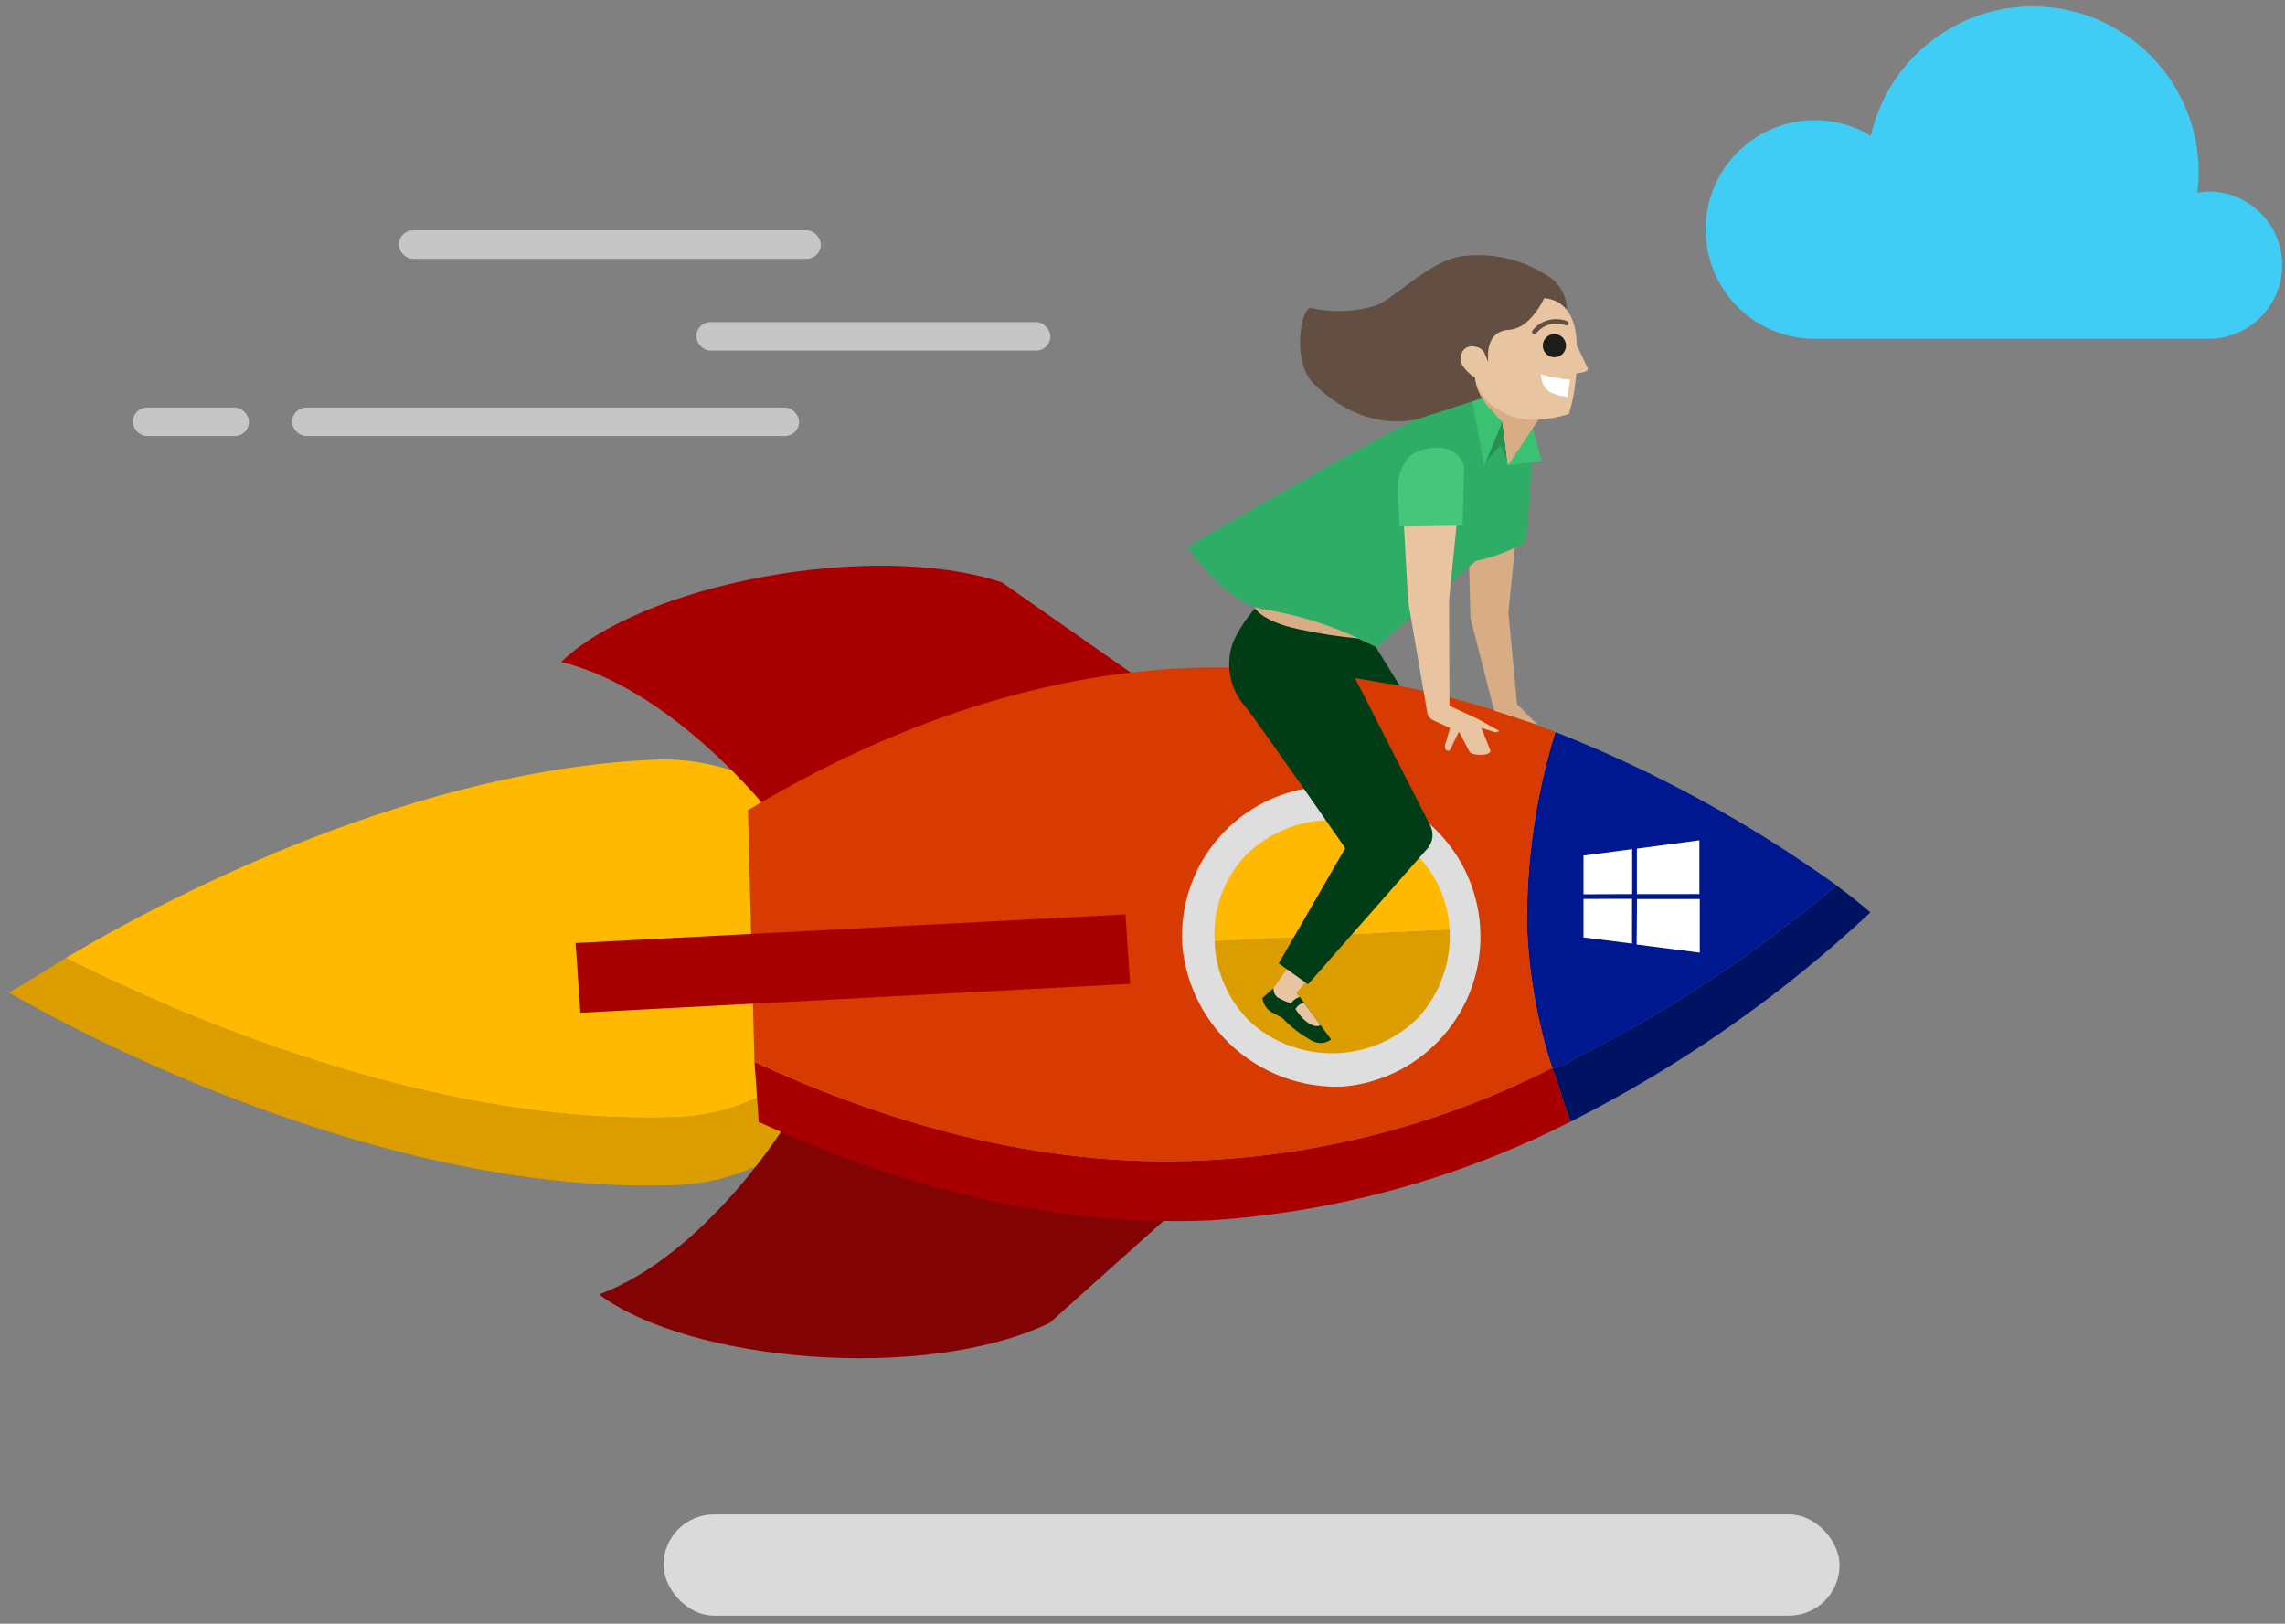 <?xml version="1.0" encoding="UTF-8"?>
<svg width="197px" height="140px" viewBox="0 0 197 140" version="1.1" xmlns="http://www.w3.org/2000/svg" xmlns:xlink="http://www.w3.org/1999/xlink">
    <rect x="0" y="0" width="197" height="140" fill="#808080" stroke="none"/>
    <!-- Generator: sketchtool 63.1 (101010) - http://sketch.com -->
    <title>7E053F3F-7528-463D-9DDA-20122AB10CA7</title>
    <desc>Created with sketchtool.</desc>
    <defs>
        <rect id="path-1" x="0" y="0" width="293" height="176"></rect>
    </defs>
    <g id="WEB" stroke="none" stroke-width="1" fill="none" fill-rule="evenodd">
        <g id="Support-UI" transform="translate(-175, -951)">
            <g id="card4" transform="translate(68, 932)">
                <g id="Fragments/Illustrations/Pictograms/News-Edge" transform="translate(58, 0)">
                    <mask id="mask-2" fill="white">
                        <use xlink:href="#path-1"></use>
                    </mask>
                    <g id="Mask"></g>
                    <g id="desktop-app-assure" mask="url(#mask-2)" fill-rule="nonzero">
                        <g transform="translate(49.346, 19.067)">
                            <path d="M57.609,102.125 C63.248,102.025 68.524,99.323 71.904,94.804 L71.633,89.038 C68.363,93.484 63.213,96.153 57.7,96.262 C36.567,96.967 14.824,87.303 5.323,82.526 C2.31,84.448 0.44,85.508 0.44,85.508 C0.44,85.508 29.523,103.007 57.609,102.125 Z" id="Path" fill="#DB9D00"></path>
                            <path d="M71.633,89.038 L71.34,72.01 C67.649,67.819 62.339,65.416 56.758,65.41 C35.597,66.111 14.471,77.098 5.325,82.528 C14.825,87.305 36.569,96.969 57.701,96.263 C63.215,96.154 68.364,93.484 71.633,89.038 Z" id="Path" fill="#FFB900"></path>
                            <path d="M67.458,96.788 C67.458,96.788 60.584,108.082 51.302,111.546 C59.166,117.404 79.464,119.139 90.154,113.995 L100.093,105.091 L67.458,96.788 Z" id="Path" fill="#820303"></path>
                            <path d="M65.879,69.8 C65.879,69.8 57.599,59.321 48.037,57.009 C54.968,50.31 74.802,46.449 86.031,50.147 L97.375,58.087 L65.879,69.8 Z" id="Path" fill="#A80000"></path>
                            <path d="M133.477,92.013 C134.078,93.6 134.454,95.055 135.062,96.645 C144.489,91.89 153.192,85.816 160.908,78.605 C160.908,78.605 159.898,77.701 157.978,76.27 C150.97,82.21 143.275,87.285 135.058,91.387 C134.612,91.76 134.057,91.979 133.477,92.013 L133.477,92.013 Z" id="Path" fill="#001363"></path>
                            <path d="M131.309,79.903 C131.477,84.019 132.206,88.094 133.477,92.013 C134.059,91.981 134.615,91.763 135.064,91.389 C143.281,87.286 150.976,82.209 157.983,76.267 C150.483,70.873 142.341,66.433 133.747,63.051 C132.063,68.507 131.24,74.192 131.309,79.903 L131.309,79.903 Z" id="Path" fill="#00188F"></path>
                            <path d="M135.062,96.645 C134.454,95.055 134.078,93.6 133.477,92.013 C124.204,96.735 114.04,99.446 103.65,99.968 C89.07,100.764 75.33,96.448 64.698,91.48 L65.069,96.669 C75.47,101.471 89.213,105.791 104.019,105.157 C114.834,104.446 125.394,101.55 135.062,96.645 L135.062,96.645 Z" id="Path" fill="#A80000"></path>
                            <path d="M133.477,92.013 C132.206,88.094 131.477,84.019 131.309,79.903 C131.241,74.194 132.063,68.511 133.747,63.056 C123.649,59.053 112.836,57.17 101.981,57.527 C87.184,58.184 74.065,63.823 64.136,69.794 L64.698,91.48 C75.33,96.451 89.07,100.764 103.65,99.968 C114.04,99.446 124.204,96.735 133.477,92.013 Z" id="Path" fill="#D83B01"></path>
                            <path d="M113.601,67.76 C106.504,68.231 101.129,74.366 101.588,81.472 C102.237,88.53 108.268,93.859 115.345,93.628 C122.424,93.078 127.74,86.922 127.262,79.83 C126.784,72.737 120.69,67.353 113.601,67.76 L113.601,67.76 Z" id="Path" fill="#DEDEDE"></path>
                            <polygon id="Path" fill="#A80000" points="49.278 81.246 49.691 87.255 97.085 84.762 96.686 78.775"></polygon>
                            <path d="M107.019,73.712 C110.97,69.775 117.298,69.596 121.465,73.303 C123.359,75.059 124.494,77.484 124.631,80.064 L104.367,81.058 C104.204,78.349 105.164,75.691 107.019,73.712 Z" id="Path" fill="#FFB900"></path>
                            <path d="M121.944,87.66 C117.997,91.609 111.66,91.796 107.486,88.087 C105.567,86.243 104.447,83.72 104.367,81.058 L124.631,80.064 C124.784,82.853 123.817,85.588 121.944,87.66 Z" id="Path" fill="#DB9D00"></path>
                            <polygon id="Path" fill="#FFFFFF" points="146.167 77.022 146.167 72.387 140.777 73.106 140.777 77.028"></polygon>
                            <polygon id="Path" fill="#FFFFFF" points="140.371 77.022 140.371 73.153 136.173 73.7 136.173 77.044"></polygon>
                            <polygon id="Path" fill="#FFFFFF" points="140.361 77.434 140.361 81.293 136.173 80.762 136.173 77.44"></polygon>
                            <path d="M140.779,77.452 L146.199,77.452 L146.199,82.075 L140.755,81.372 C140.755,81.372 140.796,77.452 140.779,77.452 Z" id="Path" fill="#FFFFFF"></path>
                            <path d="M114.42,89.562 L111.439,85.554 L109.388,85.196 L108.486,85.98 C108.553,86.476 108.833,86.918 109.252,87.19 C109.917,87.55 110.205,87.702 110.205,87.702 C110.938,88.48 111.789,89.137 112.727,89.647 C113.255,89.968 113.926,89.934 114.42,89.562 L114.42,89.562 Z" id="Path" fill="#003C16"></path>
                            <path d="M113.5,88.334 L111.439,85.548 L112.563,84.184 L110.995,82.921 L109.463,85.121 C109.423,85.427 109.546,85.731 109.786,85.923 C110.196,86.169 110.637,86.359 111.098,86.486 C111.728,87.771 112.829,88.675 113.5,88.334 Z" id="Path" fill="#E8C5A0"></path>
                            <path d="M110.859,86.645 C111.015,86.278 111.328,86.003 111.711,85.895 L112.086,86.39 C111.721,86.466 111.419,86.723 111.285,87.072 L110.859,86.645 Z" id="Path" fill="#003C16"></path>
                            <path d="M108.884,51.377 C107.683,52.432 106.709,53.72 106.021,55.163 C105.24,57.112 105.638,59.337 107.047,60.893 C108.273,62.429 115.632,73.066 115.632,73.066 L109.899,82.996 L112.421,84.804 L122.76,73.053 C123.206,72.504 123.286,71.743 122.964,71.113 L116.476,58.404 L120.324,59.051 L118.247,55.678 L108.884,51.377 Z" id="Path" fill="#003C16"></path>
                            <path d="M107.828,52.332 C107.828,52.332 108.373,53.492 111.575,54.174 C113.327,54.563 115.103,54.837 116.89,54.993 L109.054,51.179 L107.828,52.332 Z" id="Path" fill="#D8AC84"></path>
                            <polygon id="Path" fill="#D8AC84" points="130.449 60.654 129.7 52.741 130.381 45.987 126.293 47.762 126.429 53.219 128.474 61.201 132.221 62.429"></polygon>
                            <path d="M127.186,34.187 C124.89,34.653 122.682,35.482 120.645,36.642 C114.921,39.508 102.04,47.08 102.04,47.08 C102.04,47.08 105.116,51.773 108.581,52.469 C111.987,53.014 115.28,54.12 118.324,55.744 L126.877,48.308 C128.387,47.999 129.837,47.446 131.17,46.671 C131.594,43.07 131.765,39.443 131.681,35.817 C130.3,34.992 128.775,34.438 127.186,34.187 Z" id="Path" fill="#2FAC66"></path>
                            <polygon id="Path" fill="#3AC171" points="129.223 36.268 127.621 40.087 126.565 34.493 127.536 34.135 129.083 36.18"></polygon>
                            <polygon id="Path" fill="#279152" points="129.598 39.678 129.023 38.318 127.765 39.733 129.186 36.294"></polygon>
                            <polygon id="Path" fill="#3AC171" points="131.778 36.813 132.561 39.678 129.659 40.049"></polygon>
                            <path d="M128.15,64.654 L127.364,62.696 L128.575,63.077 L128.95,62.974 L127.046,61.917 L124.618,60.79 L124.583,51.65 L125.333,44.214 L120.638,44.147 L121.046,51.718 L122.711,61.398 C122.756,61.663 122.926,61.89 123.166,62.011 L124.675,62.715 L124.236,64.146 C124.204,64.576 124.347,64.733 124.644,64.633 L125.437,63.02 L126.382,64.811 C126.846,65.141 128.175,65.089 128.15,64.654 Z" id="Path" fill="#E8C5A0"></path>
                            <path d="M125.884,40.259 L125.748,45.245 L120.327,45.348 L120.157,42.721 C120.157,42.721 119.817,39.31 122.339,38.697 C125.588,37.899 125.884,40.259 125.884,40.259 Z" id="Path" fill="#46C67A"></path>
                            <path d="M134.743,26.614 C134.716,25.309 133.968,24.126 132.8,23.544 C130.722,22.265 128.273,21.724 125.85,22.01 C122.886,22.317 119.82,25.796 118.184,26.308 C116.422,26.827 114.559,26.897 112.763,26.511 C111.843,26.102 110.969,31.058 112.864,32.965 C117.431,37.535 121.962,36.035 121.962,36.035 L128.606,33.886 L134.738,26.62" id="Path" fill="#634E42"></path>
                            <path d="M135.594,29.718 C135.594,29.718 136.529,31.624 136.548,31.699 C136.605,31.91 136.173,32.025 136.173,32.025 L135.543,32.146 C135.472,33.323 135.263,34.487 134.92,35.615 C134.064,35.901 133.174,36.073 132.273,36.127 L129.659,40.049 L129.186,36.294 C128.608,35.717 128.074,35.098 127.588,34.442 C127.154,33.88 126.888,33.206 126.821,32.498 C126.821,32.498 125.389,31.588 125.585,30.669 C125.901,29.203 127.46,30.017 127.46,30.017 C127.708,28.849 128.28,27.775 129.111,26.919 C130.688,25.47 135.491,24.053 135.594,29.718 Z" id="Path" fill="#E8C5A0"></path>
                            <path d="M135.017,32.658 C134.164,32.6 133.321,32.446 132.503,32.199 C132.503,32.199 132.528,33.351 133.294,33.735 C133.767,33.967 134.279,34.112 134.804,34.162 L135.017,32.658 Z" id="Path" fill="#FFFFFF"></path>
                            <path d="M132.264,36.131 C130.759,36.215 129.278,35.72 128.124,34.75 C127.456,34.162 126.998,33.371 126.821,32.498 C126.95,33.379 127.312,34.209 127.869,34.902 C128.738,35.85 129.187,36.294 129.187,36.294 L129.661,40.049 L132.264,36.131 Z" id="Path" fill="#D8AC84"></path>
                            <ellipse id="Oval" fill="#1D1D1B" cx="133.666" cy="29.738" rx="1" ry="1"></ellipse>
                            <path d="M132.068,28.71 C132.068,28.71 131.885,28.801 131.783,28.691 C131.728,28.612 131.724,28.508 131.775,28.425 C132.506,27.512 133.755,27.198 134.831,27.655 C134.898,27.719 134.917,27.82 134.876,27.903 C134.839,27.982 134.749,28.02 134.667,27.994 C133.738,27.618 132.673,27.911 132.068,28.71 Z" id="Path" fill="#634E42"></path>
                            <path d="M133.081,24.977 C133.081,24.977 131.909,28.226 129.759,28.367 C127.422,28.513 128.048,31.309 127.945,31.104 C127.552,30.316 127.728,29.646 125.645,29.735 C120.649,29.951 121.353,27.638 121.353,27.638 C121.353,27.638 126.054,28.405 127.945,26.819 C129.836,25.234 131.956,24.311 133.081,24.977 Z" id="Path" fill="#634E42"></path>
                            <path d="M190.067,16.446 C189.741,16.454 189.416,16.487 189.096,16.544 C189.168,15.971 189.206,15.394 189.21,14.816 C189.215,7.521 183.743,1.386 176.501,0.572 C169.259,-0.243 162.562,4.522 160.95,11.637 C157.538,9.591 153.21,9.913 150.137,12.441 C147.065,14.969 145.911,19.157 147.255,22.905 C148.599,26.652 152.15,29.15 156.127,29.144 L190.067,29.144 C193.57,29.144 196.409,26.301 196.409,22.795 C196.409,19.288 193.57,16.446 190.067,16.446 L190.067,16.446 Z" id="Path" fill="#40CDF5"></path>
                            <rect id="Rectangle" fill="#C6C6C6" x="34.033" y="19.793" width="36.386" height="2.455" rx="1.225"></rect>
                            <rect id="Rectangle" fill="#C6C6C6" x="24.834" y="35.074" width="43.711" height="2.455" rx="1.225"></rect>
                            <rect id="Rectangle" fill="#C6C6C6" x="11.104" y="35.074" width="10.016" height="2.455" rx="1.225"></rect>
                            <rect id="Rectangle" fill="#C6C6C6" x="59.686" y="27.705" width="30.526" height="2.455" rx="1.225"></rect>
                            <rect id="Rectangle" fill="#DADADA" x="56.859" y="130.508" width="101.391" height="8.731" rx="4.356"></rect>
                        </g>
                    </g>
                </g>
            </g>
        </g>
    </g>
</svg>